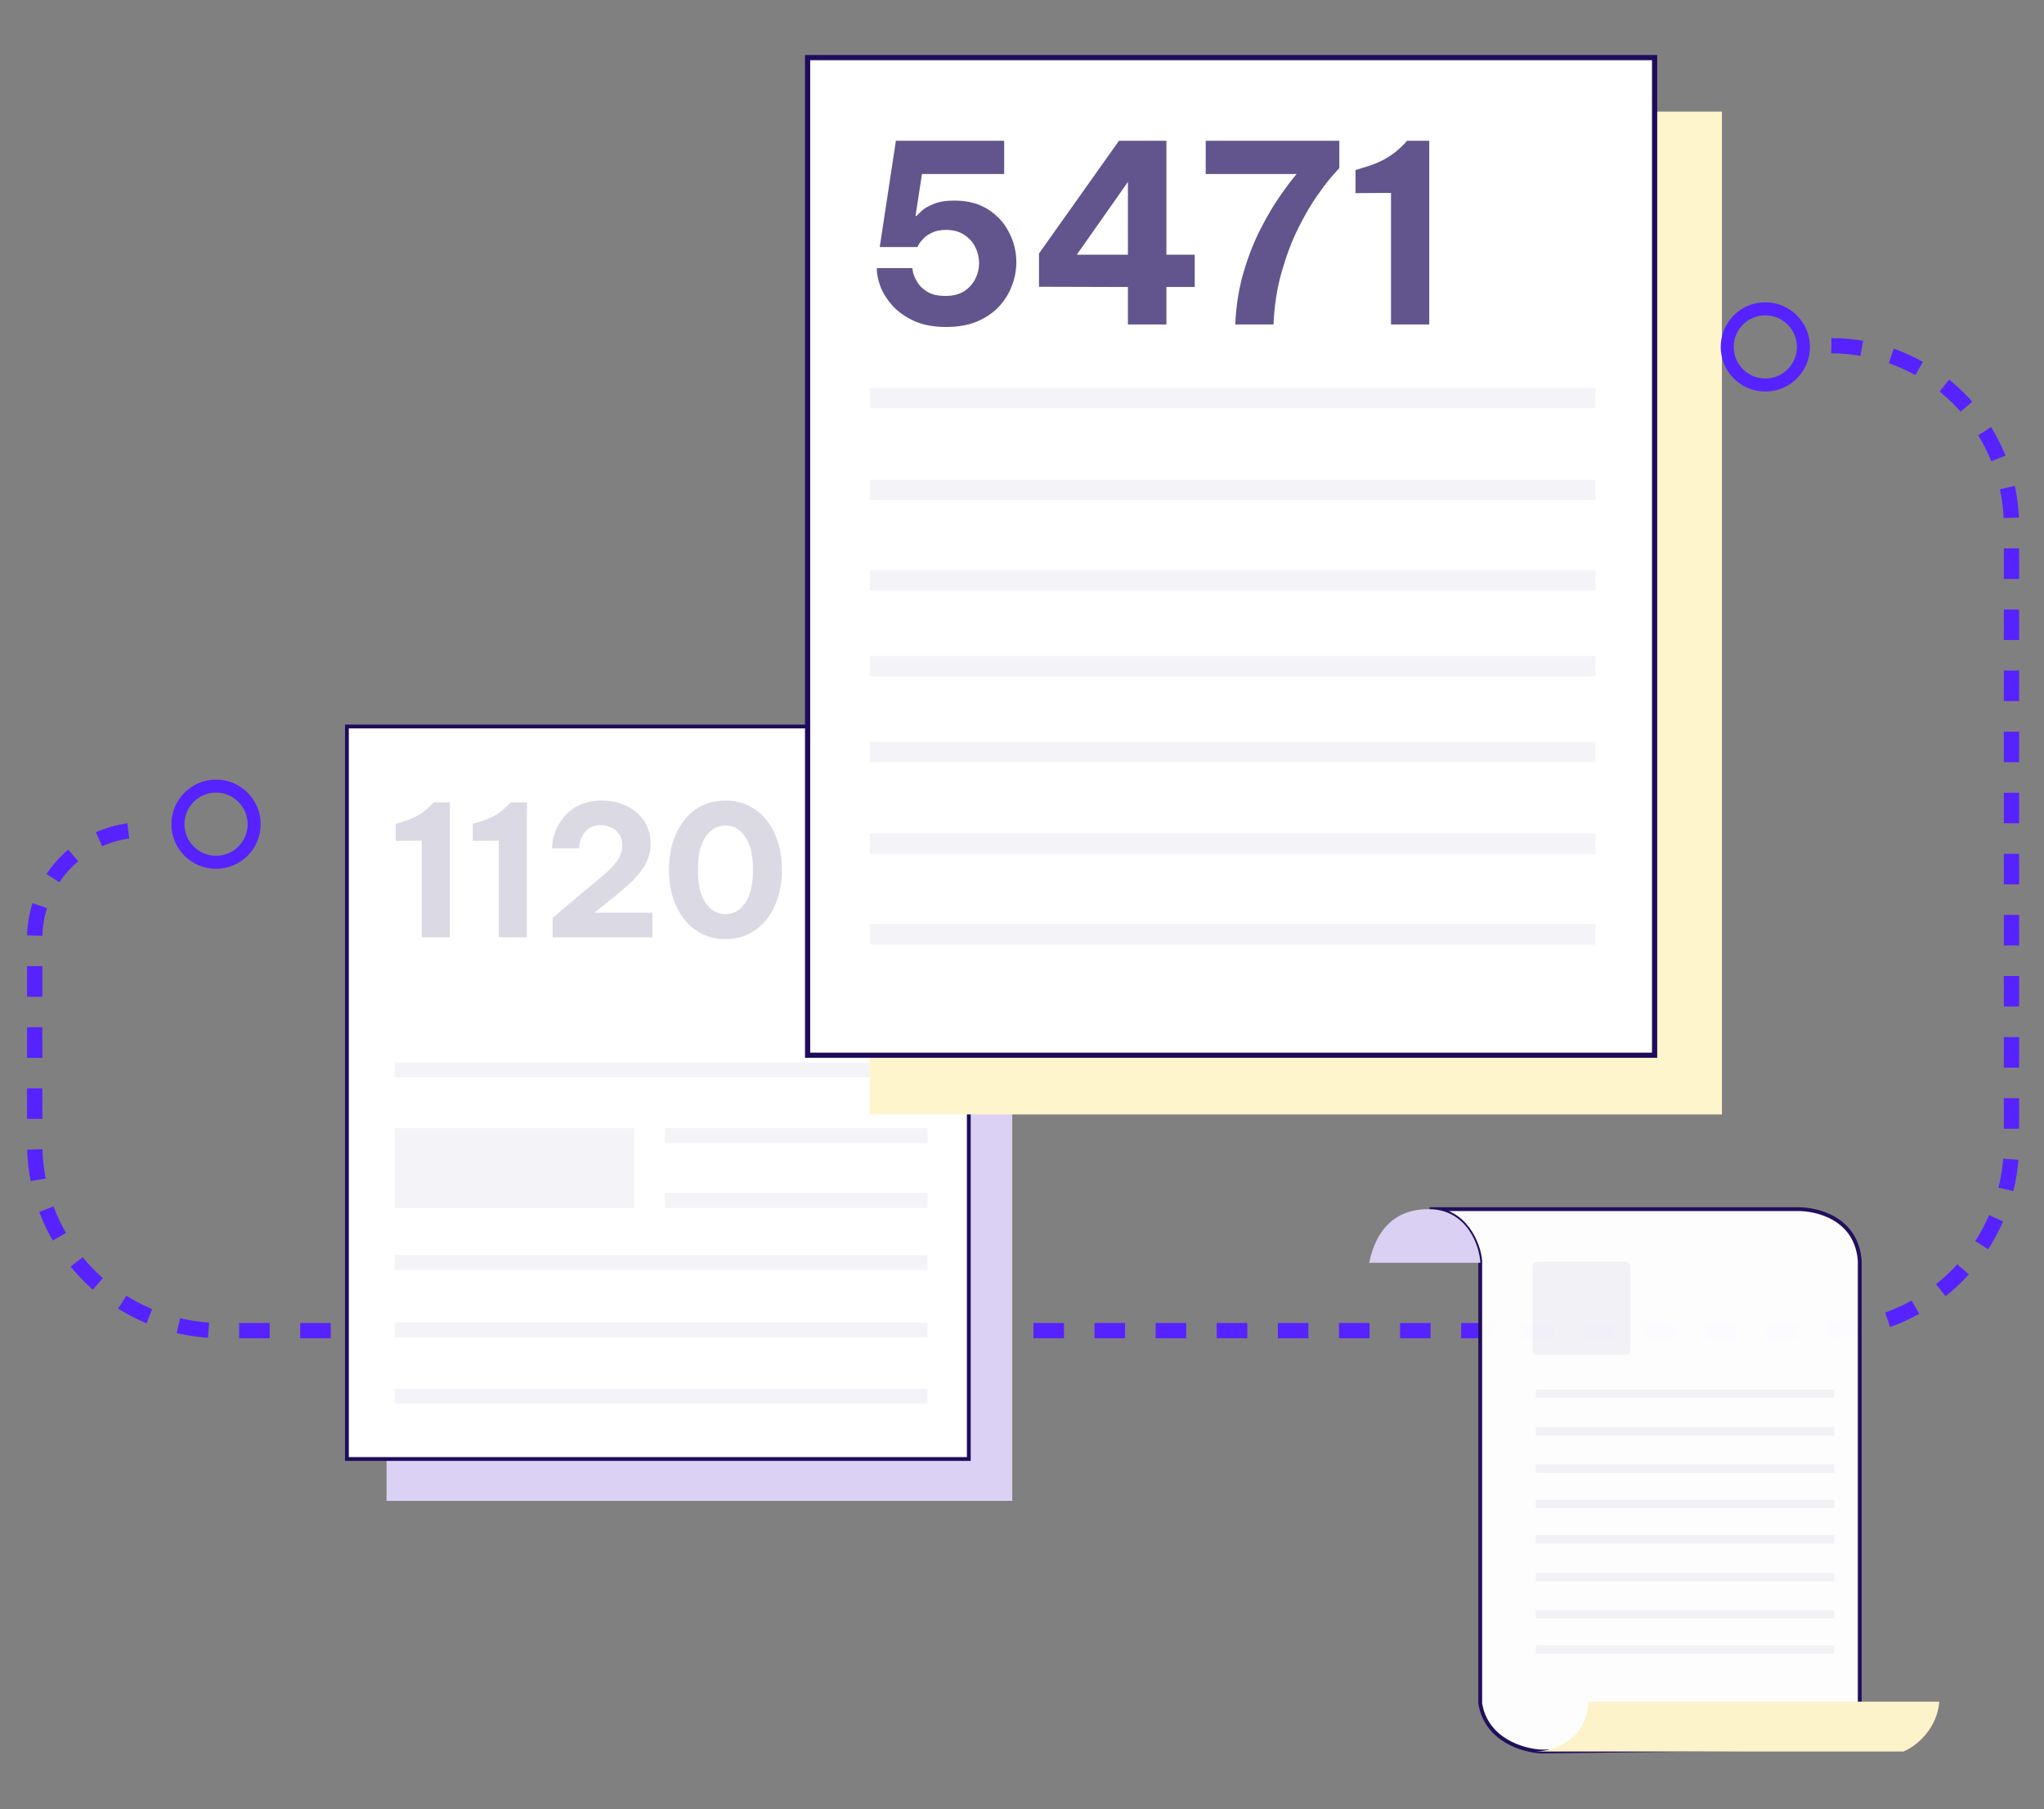 <svg width="471" height="417" viewBox="0 0 471 417" fill="none" xmlns="http://www.w3.org/2000/svg">
<rect x="0" y="0" width="471" height="417" fill="#808080" stroke="none"/>
<path d="M422.001 79.676V79.676C444.921 79.676 463.501 98.256 463.501 121.176L463.501 263.676C463.501 287.424 444.249 306.676 420.501 306.676L115 306.676L51 306.676C27.252 306.676 8 287.424 8 263.676L8 216.267C8 202.46 19.193 191.267 33 191.267V191.267" stroke="#5622FF" stroke-width="3.52" stroke-dasharray="7.04 7.04"/>
<rect x="89.075" y="176.21" width="144.18" height="169.699" fill="#DAD1F5"/>
<rect x="79.939" y="167.439" width="143.303" height="168.822" fill="white" stroke="#1F0C5C" stroke-width="0.877"/>
<path opacity="0.2" d="M103.664 184.927V216.02H97.193V193.75L91.185 193.792V189.885L92.151 189.591C93.916 189.086 95.344 188.512 96.437 187.868C97.529 187.224 98.58 186.369 99.588 185.305L99.882 184.927H103.664ZM121.409 184.927V216.02H114.938V193.75L108.93 193.792V189.885L109.896 189.591C111.661 189.086 113.09 188.512 114.182 187.868C115.275 187.224 116.325 186.369 117.333 185.305L117.627 184.927H121.409ZM127.347 216.02V211.566L132.726 206.986C134.967 205.109 136.885 203.512 138.482 202.196C140.079 200.879 141.297 199.647 142.138 198.498C142.978 197.35 143.398 196.117 143.398 194.801C143.398 193.792 143.16 192.952 142.684 192.28C142.208 191.579 141.591 191.061 140.835 190.725C140.107 190.361 139.336 190.179 138.524 190.179C137.544 190.179 136.717 190.361 136.045 190.725C135.401 191.089 134.883 191.565 134.49 192.154C134.126 192.714 133.86 193.302 133.692 193.918C133.524 194.535 133.44 195.067 133.44 195.515H127.221C127.221 194.339 127.445 193.12 127.894 191.86C128.342 190.571 129.028 189.38 129.952 188.288C130.877 187.168 132.067 186.257 133.524 185.557C134.981 184.857 136.717 184.506 138.734 184.506C140.779 184.506 142.642 184.913 144.322 185.725C146.003 186.509 147.348 187.644 148.356 189.128C149.393 190.613 149.911 192.364 149.911 194.381C149.911 196.285 149.435 198.022 148.482 199.591C147.558 201.131 146.255 202.644 144.575 204.129C142.894 205.585 140.961 207.168 138.776 208.877L137.011 210.347H150.331V216.02H127.347ZM167.169 216.44C165.096 216.44 163.247 216.02 161.622 215.179C160.026 214.339 158.667 213.19 157.547 211.734C156.426 210.249 155.572 208.54 154.983 206.608C154.423 204.675 154.143 202.63 154.143 200.473C154.143 198.288 154.423 196.229 154.983 194.297C155.572 192.364 156.426 190.669 157.547 189.212C158.667 187.728 160.026 186.579 161.622 185.767C163.247 184.927 165.096 184.506 167.169 184.506C169.241 184.506 171.076 184.927 172.673 185.767C174.297 186.579 175.67 187.728 176.791 189.212C177.911 190.669 178.751 192.364 179.312 194.297C179.9 196.229 180.194 198.288 180.194 200.473C180.194 202.63 179.9 204.675 179.312 206.608C178.751 208.54 177.911 210.249 176.791 211.734C175.67 213.19 174.297 214.339 172.673 215.179C171.076 216.02 169.241 216.44 167.169 216.44ZM167.169 210.683C169.017 210.683 170.53 209.829 171.706 208.12C172.911 206.412 173.513 203.862 173.513 200.473C173.513 197.084 172.911 194.535 171.706 192.826C170.53 191.117 169.017 190.263 167.169 190.263C165.32 190.263 163.793 191.117 162.589 192.826C161.412 194.535 160.824 197.084 160.824 200.473C160.824 203.862 161.412 206.412 162.589 208.12C163.793 209.829 165.32 210.683 167.169 210.683Z" fill="#4F427C"/>
<path d="M90.906 290.95H213.716" stroke="#F4F4F8" stroke-width="3.452"/>
<path d="M90.906 246.598H213.716" stroke="#F4F4F8" stroke-width="3.452"/>
<path d="M90.906 306.499H213.716" stroke="#F4F4F8" stroke-width="3.452"/>
<path d="M153.201 261.759H213.742" stroke="#F4F4F8" stroke-width="3.452"/>
<path d="M90.906 321.799H213.716" stroke="#F4F4F8" stroke-width="3.452"/>
<path d="M153.201 276.675H213.742" stroke="#F4F4F8" stroke-width="3.452"/>
<rect x="90.906" y="260.004" width="55.276" height="18.425" fill="#F4F4F8"/>
<rect x="200.411" y="25.723" width="196.37" height="231.126" fill="#FFF5CC"/>
<rect x="186.097" y="13.273" width="195.175" height="229.931" fill="white" stroke="#1F0C5C" stroke-width="1.195"/>
<path d="M200.411 91.734H367.675" stroke="#F4F4F8" stroke-width="4.701"/>
<path d="M200.411 173.318H367.675" stroke="#F4F4F8" stroke-width="4.701"/>
<path d="M200.411 112.91H367.675" stroke="#F4F4F8" stroke-width="4.701"/>
<path d="M200.411 194.493H367.675" stroke="#F4F4F8" stroke-width="4.701"/>
<path d="M200.411 133.749H367.675" stroke="#F4F4F8" stroke-width="4.701"/>
<path d="M200.411 215.333H367.675" stroke="#F4F4F8" stroke-width="4.701"/>
<path d="M200.411 153.533H367.675" stroke="#F4F4F8" stroke-width="4.701"/>
<path d="M218 75.359C215.139 75.359 212.697 74.902 210.675 73.986C208.653 73.07 206.993 71.907 205.696 70.495C204.437 69.084 203.502 67.615 202.892 66.089C202.32 64.525 202.034 63.094 202.034 61.797H210.217C210.217 61.797 210.274 62.121 210.389 62.77C210.541 63.418 210.866 64.162 211.362 65.001C211.858 65.841 212.621 66.585 213.651 67.233C214.681 67.882 216.073 68.206 217.828 68.206C219.583 68.206 221.033 67.844 222.177 67.119C223.322 66.356 224.18 65.402 224.753 64.257C225.325 63.113 225.611 61.911 225.611 60.652C225.611 59.355 225.325 58.134 224.753 56.99C224.18 55.807 223.322 54.853 222.177 54.128C221.071 53.365 219.679 52.984 218 52.984C216.703 52.984 215.635 53.194 214.795 53.613C213.956 53.995 213.288 54.453 212.792 54.987C212.296 55.483 211.934 55.941 211.705 56.36C211.514 56.742 211.419 56.932 211.419 56.932H202.72L206.44 32.439H231.391V40.108H212.449L210.961 49.779H211.19C211.381 49.588 211.762 49.207 212.334 48.635C212.945 48.062 213.86 47.528 215.081 47.032C216.302 46.498 217.924 46.231 219.946 46.231C222.998 46.231 225.592 46.918 227.728 48.291C229.865 49.665 231.467 51.439 232.535 53.613C233.642 55.75 234.195 58.02 234.195 60.423C234.195 62.293 233.852 64.105 233.165 65.86C232.516 67.615 231.524 69.217 230.189 70.667C228.854 72.078 227.175 73.223 225.153 74.1C223.131 74.94 220.747 75.359 218 75.359ZM259.907 74.787V66.146L239.42 66.089V58.42L257.847 32.439H268.777V58.706H275.301V66.146H268.777V74.787H259.907ZM248.119 58.706H259.907V41.939L248.119 58.706ZM284.641 74.787C284.832 70.4 285.481 66.356 286.587 62.655C287.694 58.916 289.01 55.578 290.536 52.64C292.062 49.665 293.569 47.128 295.057 45.029C296.545 42.893 297.785 41.252 298.776 40.108H277.831V32.439H308.619V38.734C308.619 38.734 308.123 39.288 307.132 40.394C306.178 41.462 304.976 43.026 303.526 45.087C302.076 47.147 300.608 49.665 299.12 52.64C297.67 55.578 296.411 58.916 295.343 62.655C294.275 66.356 293.645 70.4 293.454 74.787H284.641ZM329.343 32.439V74.787H320.53V44.457L312.347 44.514V39.192L313.663 38.792C316.067 38.105 318.012 37.323 319.5 36.445C320.988 35.568 322.419 34.404 323.792 32.955L324.193 32.439H329.343Z" fill="#62558D"/>
<circle cx="406.782" cy="79.958" r="8.782" stroke="#5622FF" stroke-width="3"/>
<g opacity="0.98">
<path d="M413.966 278.683L329.412 278.682C337.539 278.682 340.796 286.633 341.091 290.608V392.634C342.504 401.114 351.102 403.528 355.224 403.675L428.541 402.792V290.608C427.835 280.714 418.53 278.535 413.966 278.683Z" fill="white" stroke="#1F0C5C" stroke-width="0.883"/>
<path d="M341.117 291.043H315.5C316.383 286.773 319.033 278.675 329.192 278.676C338.032 278.677 340.952 287.125 341.117 291.043Z" fill="#DAD1F6"/>
<path d="M365.985 392.182C365.585 401.377 357.601 403.676 353.658 403.676H438.614C441.961 402.301 446.437 398.111 446.869 392.182H365.985Z" fill="#FFF5CC"/>
<rect opacity="0.5" x="353.14" y="290.805" width="22.547" height="21.463" rx="1.098" fill="#D5D1E1" fill-opacity="0.5"/>
<path d="M353.887 321.216H422.668" stroke="#F4F4F8" stroke-width="1.933"/>
<path d="M353.887 354.765H422.668" stroke="#F4F4F8" stroke-width="1.933"/>
<path d="M353.887 329.924H422.668" stroke="#F4F4F8" stroke-width="1.933"/>
<path d="M353.887 363.473H422.668" stroke="#F4F4F8" stroke-width="1.933"/>
<path d="M353.887 338.493H422.668" stroke="#F4F4F8" stroke-width="1.933"/>
<path d="M353.887 372.041H422.668" stroke="#F4F4F8" stroke-width="1.933"/>
<path d="M353.887 346.629H422.668" stroke="#F4F4F8" stroke-width="1.933"/>
<path d="M353.887 380.178H422.668" stroke="#F4F4F8" stroke-width="1.933"/>
</g>
<circle cx="49.782" cy="189.958" r="8.782" stroke="#5622FF" stroke-width="3"/>
</svg>
